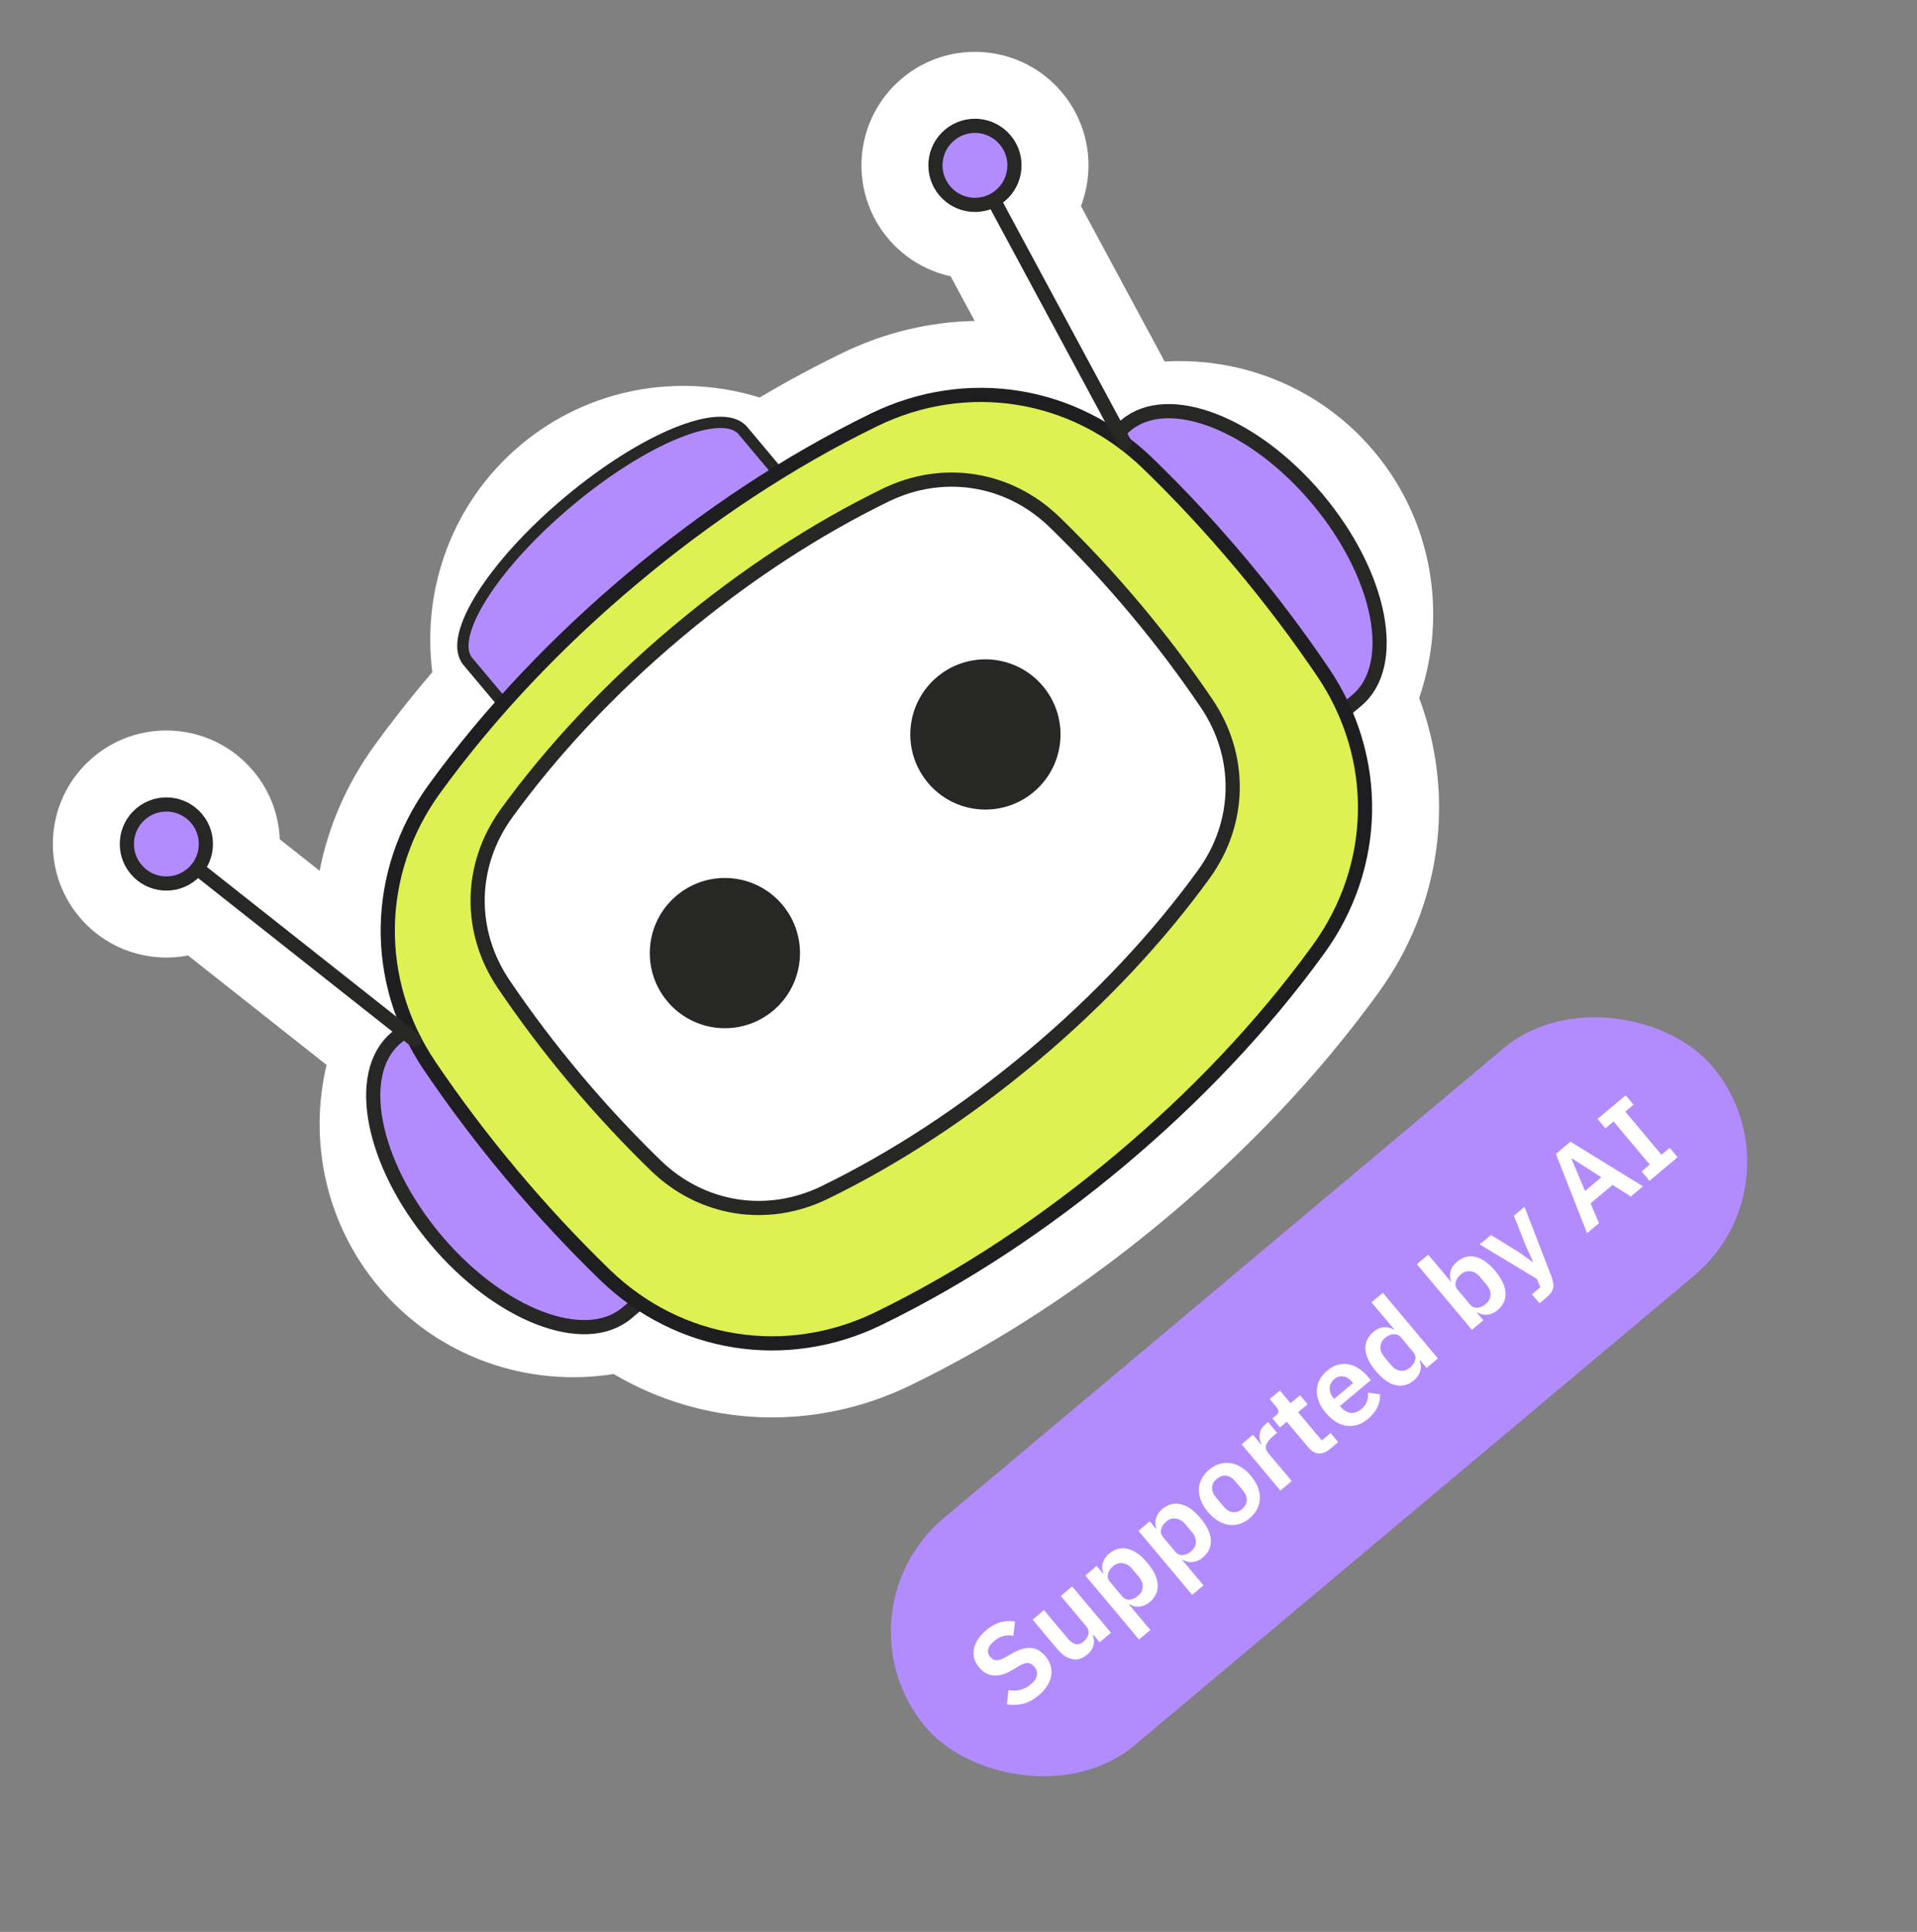 <svg width="265" height="267" viewBox="0 0 265 267" fill="none" xmlns="http://www.w3.org/2000/svg">
<rect x="0" y="0" width="265" height="267" fill="#808080" stroke="none"/>
<path fill-rule="evenodd" clip-rule="evenodd" d="M131.411 38.182C128.14 37.467 125.072 35.704 122.754 32.942C117.185 26.305 118.052 16.402 124.688 10.834C131.325 5.265 141.229 6.132 146.797 12.768C150.592 17.291 151.398 23.33 149.426 28.482L160.997 49.965C171.699 49.337 182.563 53.586 189.953 62.393C198.155 72.168 200.083 85.181 196.176 96.463C201.226 109.921 199.33 125.087 190.564 137.183C182.246 148.663 172.302 159.038 161.449 168.145C150.596 177.252 138.651 185.243 125.901 191.442C112.468 197.972 97.203 197.206 84.825 189.897C73.037 191.788 60.556 187.627 52.355 177.853C44.965 169.046 42.667 157.608 45.143 147.178L25.995 132.052C20.58 133.1 14.771 131.257 10.976 126.735C5.408 120.098 6.274 110.195 12.911 104.626C19.547 99.057 29.451 99.925 35.019 106.56C37.337 109.322 38.54 112.65 38.676 115.996L44.181 120.344C45.376 114.262 47.899 108.367 51.743 103.063C54.273 99.572 56.954 96.18 59.765 92.898C58.288 81.431 62.487 69.456 71.965 61.503C81.442 53.55 93.966 51.494 105.002 54.94C108.723 52.741 112.527 50.689 116.406 48.804C122.297 45.94 128.54 44.479 134.737 44.358L131.411 38.182Z" fill="white"/>
<path d="M155.659 58.773L54.744 143.451C48.942 148.319 51.381 160.777 60.191 171.276C69 181.775 80.845 186.339 86.646 181.471L187.562 96.793C193.363 91.925 190.925 79.468 182.115 68.969C173.305 58.47 161.461 53.905 155.659 58.773Z" fill="#B28CFF" stroke="#272726" stroke-width="1.959" stroke-miterlimit="22.926" stroke-linecap="round" stroke-linejoin="round"/>
<path d="M64.674 91.417L114.072 150.287C116.912 153.671 127.725 149.273 138.224 140.463C148.723 131.653 154.932 121.768 152.092 118.384L102.695 59.514C99.855 56.13 89.042 60.528 78.543 69.338C68.044 78.147 61.835 88.033 64.674 91.417Z" fill="#B28CFF" stroke="#272726" stroke-width="1.563" stroke-miterlimit="22.926" stroke-linecap="round" stroke-linejoin="round"/>
<path fill-rule="evenodd" clip-rule="evenodd" d="M154.872 160.306C144.678 168.859 133.404 176.416 121.427 182.239C108.653 188.449 93.836 186.081 83.633 176.199C79.114 171.822 74.826 167.204 70.783 162.385C66.739 157.567 62.936 152.543 59.41 147.332C51.45 135.568 51.691 120.565 60.026 109.064C67.839 98.28 77.24 88.488 87.433 79.935C97.626 71.382 108.901 63.825 120.877 58.003C133.651 51.792 148.468 54.16 158.671 64.042C163.19 68.419 167.478 73.037 171.521 77.856C175.565 82.675 179.368 87.699 182.894 92.91C190.854 104.674 190.613 119.677 182.279 131.178C174.465 141.962 165.064 151.754 154.872 160.306Z" fill="#DEF052" stroke="#1E1E20" stroke-width="1.959" stroke-miterlimit="22.926"/>
<path d="M142.792 145.91C152.217 138.002 160.188 129.417 166.417 120.821C171.591 113.681 171.739 104.514 166.797 97.212C163.808 92.794 160.513 88.421 156.921 84.14C153.328 79.859 149.593 75.855 145.763 72.144C139.428 66.01 130.376 64.563 122.446 68.419C112.899 73.06 103.061 79.42 93.637 87.328C84.212 95.236 76.241 103.821 70.012 112.417C64.838 119.557 64.69 128.724 69.632 136.026C72.621 140.444 75.916 144.817 79.508 149.097C83.1 153.378 86.835 157.382 90.666 161.094C97.001 167.228 106.053 168.675 113.983 164.819C123.53 160.178 133.368 153.818 142.792 145.91Z" fill="white" stroke="#272726" stroke-width="1.959" stroke-miterlimit="22.926"/>
<path d="M106.251 138.927C110.229 135.589 110.747 129.659 107.41 125.681C104.072 121.703 98.141 121.184 94.163 124.522C90.186 127.86 89.667 133.791 93.005 137.768C96.342 141.746 102.273 142.265 106.251 138.927Z" fill="#272726" stroke="#272726" stroke-width="1.959" stroke-miterlimit="22.926" stroke-linecap="round" stroke-linejoin="round"/>
<path d="M142.264 108.709C146.242 105.371 146.761 99.441 143.423 95.463C140.085 91.485 134.155 90.966 130.177 94.304C126.199 97.642 125.68 103.572 129.018 107.55C132.356 111.528 138.286 112.047 142.264 108.709Z" fill="#272726" stroke="#272726" stroke-width="1.959" stroke-miterlimit="22.926" stroke-linecap="round" stroke-linejoin="round"/>
<path d="M57.275 143.723L22.998 116.646" stroke="#272726" stroke-width="1.959" stroke-miterlimit="22.926" stroke-linecap="round" stroke-linejoin="round"/>
<path d="M26.509 120.829C28.82 118.89 29.122 115.445 27.183 113.135C25.244 110.824 21.799 110.522 19.488 112.461C17.177 114.4 16.876 117.845 18.814 120.156C20.753 122.467 24.199 122.768 26.509 120.829Z" fill="#B28CFF" stroke="#272726" stroke-width="1.959" stroke-miterlimit="22.926" stroke-linecap="round" stroke-linejoin="round"/>
<path d="M155.489 61.31L134.775 22.853" stroke="#272726" stroke-width="1.959" stroke-miterlimit="22.926" stroke-linecap="round" stroke-linejoin="round"/>
<path d="M138.286 27.038C140.596 25.099 140.898 21.653 138.959 19.343C137.02 17.032 133.575 16.73 131.264 18.669C128.953 20.608 128.652 24.053 130.591 26.364C132.53 28.675 135.975 28.976 138.286 27.038Z" fill="#B28CFF" stroke="#272726" stroke-width="1.959" stroke-miterlimit="22.926" stroke-linecap="round" stroke-linejoin="round"/>
<rect x="114.773" y="222.976" width="142" height="41" rx="20.5" transform="rotate(-40 114.773 222.976)" fill="#B28CFF"/>
<path d="M143.577 234.303C142.842 234.92 142.107 235.314 141.373 235.484C140.647 235.648 139.922 235.671 139.198 235.555L139.404 233.586C139.986 233.682 140.532 233.669 141.043 233.547C141.561 233.418 142.041 233.169 142.482 232.799C142.981 232.38 143.268 231.959 143.343 231.534C143.411 231.101 143.291 230.7 142.982 230.333C142.742 230.047 142.465 229.882 142.151 229.84C141.836 229.797 141.42 229.923 140.902 230.219L139.991 230.775C138.057 231.938 136.507 231.825 135.341 230.436C135.019 230.052 134.797 229.647 134.675 229.22C134.562 228.786 134.547 228.345 134.632 227.898C134.716 227.452 134.899 227.013 135.179 226.583C135.46 226.139 135.841 225.714 136.323 225.309C136.969 224.768 137.622 224.401 138.282 224.209C138.943 224.017 139.619 223.985 140.312 224.114L140.083 226.081C139.651 225.998 139.216 226.002 138.776 226.092C138.337 226.182 137.888 226.419 137.431 226.803C136.965 227.194 136.689 227.579 136.603 227.957C136.518 228.321 136.609 228.662 136.877 228.981C137.151 229.308 137.447 229.47 137.765 229.467C138.084 229.465 138.482 229.326 138.96 229.049L139.881 228.528C140.877 227.956 141.747 227.699 142.492 227.757C143.238 227.8 143.909 228.176 144.505 228.887C144.848 229.296 145.087 229.729 145.221 230.188C145.356 230.631 145.388 231.092 145.316 231.57C145.245 232.033 145.064 232.498 144.773 232.965C144.491 233.425 144.092 233.871 143.577 234.303ZM151.118 225.907L151.057 225.959C151.137 226.17 151.19 226.391 151.215 226.62C151.242 226.834 151.23 227.06 151.178 227.298C151.136 227.529 151.039 227.763 150.89 228C150.749 228.23 150.547 228.454 150.286 228.674C149.624 229.229 148.936 229.438 148.221 229.299C147.506 229.161 146.813 228.692 146.141 227.891L142.747 223.846L144.316 222.53L147.576 226.415C147.946 226.856 148.317 227.123 148.687 227.216C149.051 227.301 149.42 227.186 149.796 226.871C149.951 226.74 150.086 226.593 150.198 226.429C150.319 226.258 150.403 226.083 150.449 225.905C150.487 225.72 150.492 225.535 150.463 225.35C150.427 225.158 150.337 224.976 150.193 224.804L146.645 220.576L148.213 219.259L153.582 225.657L152.013 226.974L151.118 225.907ZM150.026 217.738L151.595 216.422L152.479 217.476L152.528 217.435C152.334 216.971 152.307 216.499 152.448 216.019C152.581 215.531 152.861 215.109 153.286 214.753C154.103 214.067 154.967 213.836 155.879 214.06C156.792 214.268 157.697 214.908 158.596 215.978C159.501 217.057 159.98 218.068 160.034 219.011C160.096 219.948 159.718 220.759 158.901 221.445C158.476 221.801 158.012 222.003 157.508 222.05C157.012 222.09 156.549 221.977 156.118 221.712L156.069 221.753L159.02 225.271L157.452 226.588L150.026 217.738ZM157.308 220.567C157.717 220.224 157.935 219.812 157.962 219.33C157.989 218.847 157.81 218.378 157.426 217.92L156.501 216.817C156.117 216.359 155.685 216.102 155.205 216.045C154.719 215.98 154.271 216.118 153.863 216.461C153.487 216.777 153.251 217.135 153.156 217.535C153.068 217.929 153.155 218.281 153.415 218.591L155.123 220.626C155.404 220.961 155.742 221.115 156.138 221.089C156.542 221.057 156.932 220.883 157.308 220.567ZM157.375 211.571L158.944 210.255L159.829 211.309L159.878 211.268C159.684 210.804 159.657 210.333 159.797 209.853C159.931 209.365 160.21 208.942 160.635 208.586C161.452 207.9 162.316 207.669 163.228 207.893C164.141 208.101 165.047 208.741 165.945 209.811C166.85 210.89 167.329 211.901 167.383 212.845C167.445 213.781 167.067 214.592 166.25 215.278C165.825 215.635 165.361 215.836 164.857 215.883C164.362 215.923 163.898 215.81 163.467 215.546L163.418 215.587L166.37 219.104L164.801 220.421L157.375 211.571ZM164.657 214.4C165.066 214.058 165.284 213.645 165.311 213.163C165.338 212.681 165.159 212.211 164.776 211.753L163.85 210.65C163.466 210.193 163.034 209.935 162.555 209.878C162.068 209.813 161.621 209.952 161.212 210.294C160.836 210.61 160.601 210.968 160.505 211.368C160.417 211.762 160.504 212.114 160.765 212.424L162.472 214.459C162.753 214.794 163.091 214.949 163.487 214.923C163.892 214.89 164.282 214.716 164.657 214.4ZM172.754 209.821C172.296 210.205 171.818 210.473 171.32 210.627C170.831 210.773 170.332 210.809 169.823 210.734C169.323 210.653 168.832 210.466 168.35 210.174C167.862 209.874 167.402 209.466 166.97 208.951C166.538 208.437 166.22 207.917 166.016 207.392C165.812 206.866 165.717 206.355 165.73 205.856C165.745 205.343 165.867 204.857 166.096 204.4C166.333 203.937 166.681 203.513 167.138 203.129C167.596 202.745 168.074 202.476 168.572 202.323C169.07 202.17 169.569 202.134 170.069 202.215C170.57 202.282 171.062 202.461 171.544 202.753C172.025 203.045 172.482 203.449 172.914 203.963C173.346 204.478 173.667 205.002 173.878 205.536C174.082 206.061 174.177 206.58 174.162 207.094C174.156 207.6 174.034 208.085 173.796 208.549C173.559 209.013 173.211 209.437 172.754 209.821ZM171.694 208.558C172.111 208.209 172.332 207.808 172.356 207.356C172.381 206.904 172.187 206.432 171.776 205.942L170.778 204.753C170.374 204.271 169.947 204.003 169.497 203.948C169.047 203.894 168.614 204.041 168.198 204.391C167.789 204.734 167.573 205.131 167.548 205.584C167.524 206.036 167.714 206.503 168.118 206.985L169.116 208.174C169.527 208.664 169.958 208.937 170.407 208.991C170.857 209.045 171.286 208.901 171.694 208.558ZM177 206.008L171.631 199.61L173.2 198.293L174.311 199.617L174.372 199.565C174.269 199.36 174.193 199.145 174.144 198.921C174.097 198.682 174.091 198.443 174.128 198.204C174.164 197.965 174.245 197.73 174.371 197.498C174.505 197.26 174.699 197.035 174.953 196.822L175.296 196.534L176.54 198.018L176.05 198.429C175.519 198.875 175.184 199.288 175.044 199.67C174.905 200.051 174.982 200.418 175.277 200.769L178.568 204.691L177 206.008ZM183.857 200.254C183.318 200.706 182.788 200.913 182.269 200.876C181.752 200.823 181.273 200.535 180.834 200.012L177.883 196.494L176.939 197.286L175.89 196.036L176.38 195.624C176.617 195.426 176.732 195.239 176.725 195.064C176.718 194.874 176.623 194.669 176.438 194.448L175.522 193.358L176.932 192.175L178.403 193.928L179.714 192.827L180.763 194.077L179.452 195.178L182.722 199.075L183.936 198.057L184.985 199.307L183.857 200.254ZM189.105 196.1C188.631 196.498 188.141 196.777 187.635 196.937C187.13 197.082 186.627 197.122 186.126 197.055C185.625 196.973 185.135 196.787 184.653 196.495C184.164 196.194 183.704 195.787 183.272 195.272C182.847 194.765 182.528 194.253 182.316 193.735C182.112 193.21 182.017 192.698 182.03 192.199C182.037 191.693 182.159 191.207 182.396 190.744C182.627 190.272 182.975 189.84 183.441 189.449C183.939 189.031 184.444 188.754 184.956 188.617C185.468 188.48 185.965 188.459 186.449 188.554C186.933 188.65 187.397 188.845 187.84 189.142C188.285 189.423 188.692 189.784 189.063 190.225L189.495 190.74L185.242 194.309L185.375 194.468C185.766 194.934 186.212 195.2 186.714 195.267C187.208 195.325 187.713 195.138 188.228 194.706C188.62 194.377 188.87 194.028 188.978 193.659C189.094 193.283 189.144 192.886 189.128 192.468L190.765 192.702C190.812 193.289 190.696 193.881 190.417 194.478C190.139 195.059 189.702 195.6 189.105 196.1ZM184.453 190.605C184.036 190.955 183.821 191.372 183.809 191.855C183.797 192.339 183.977 192.801 184.347 193.242L184.429 193.34L187.052 191.14L186.959 191.029C186.589 190.588 186.181 190.325 185.734 190.241C185.288 190.141 184.861 190.263 184.453 190.605ZM196.307 187.99L196.245 188.041C196.439 188.505 196.47 188.981 196.336 189.469C196.203 189.957 195.923 190.379 195.498 190.736C194.689 191.415 193.825 191.646 192.905 191.429C191.994 191.205 191.085 190.554 190.18 189.476C189.282 188.405 188.805 187.406 188.75 186.477C188.696 185.534 189.074 184.722 189.883 184.044C190.308 183.687 190.772 183.485 191.276 183.439C191.773 183.384 192.233 183.492 192.656 183.764L192.717 183.712L189.591 179.986L191.16 178.67L198.77 187.74L197.201 189.056L196.307 187.99ZM194.911 189.015C195.287 188.7 195.526 188.346 195.628 187.953C195.731 187.561 195.641 187.197 195.36 186.862L193.653 184.828C193.393 184.517 193.057 184.374 192.646 184.399C192.235 184.424 191.841 184.594 191.465 184.909C191.057 185.252 190.843 185.668 190.822 186.159C190.803 186.634 190.986 187.101 191.37 187.558L192.296 188.661C192.68 189.119 193.107 189.38 193.579 189.444C194.058 189.501 194.502 189.358 194.911 189.015ZM195.865 174.721L197.434 173.405L200.561 177.131L200.61 177.09C200.416 176.626 200.389 176.154 200.529 175.674C200.663 175.186 200.942 174.764 201.367 174.408C202.184 173.722 203.048 173.491 203.96 173.715C204.873 173.923 205.779 174.563 206.677 175.633C207.582 176.712 208.061 177.723 208.115 178.666C208.177 179.603 207.799 180.414 206.982 181.1C206.557 181.456 206.093 181.658 205.589 181.705C205.094 181.745 204.63 181.632 204.199 181.367L204.15 181.408L205.045 182.475L203.476 183.791L195.865 174.721ZM205.39 180.222C205.798 179.879 206.016 179.467 206.043 178.985C206.07 178.503 205.892 178.033 205.508 177.575L204.582 176.472C204.198 176.014 203.766 175.757 203.287 175.7C202.8 175.635 202.353 175.773 201.944 176.116C201.568 176.432 201.333 176.79 201.237 177.19C201.15 177.584 201.236 177.936 201.497 178.246L203.204 180.281C203.485 180.616 203.824 180.77 204.219 180.745C204.624 180.712 205.014 180.538 205.39 180.222ZM209.271 168.026L210.742 166.792L214.493 176.489C214.603 176.787 214.674 177.062 214.705 177.314C214.751 177.568 214.749 177.806 214.699 178.029C214.649 178.252 214.547 178.47 214.392 178.684C214.237 178.897 214.029 179.114 213.767 179.333L212.823 180.125L211.774 178.875L212.927 177.908L212.47 176.767L204.552 171.985L206.109 170.679L210.063 173.126L211.837 174.394L211.911 174.333L210.994 172.345L209.271 168.026ZM225.435 165.366L222.918 163.76L219.878 166.311L221.034 169.058L219.392 170.436L215.081 159.474L217.092 157.788L227.114 163.957L225.435 165.366ZM217.308 160.112L217.247 160.163L219.108 164.596L221.363 162.704L217.308 160.112ZM228.019 163.197L226.929 161.898L228.057 160.952L223.058 154.995L221.931 155.941L220.841 154.642L224.726 151.382L225.816 152.681L224.676 153.637L229.675 159.594L230.814 158.638L231.905 159.937L228.019 163.197Z" fill="white"/>
</svg>

